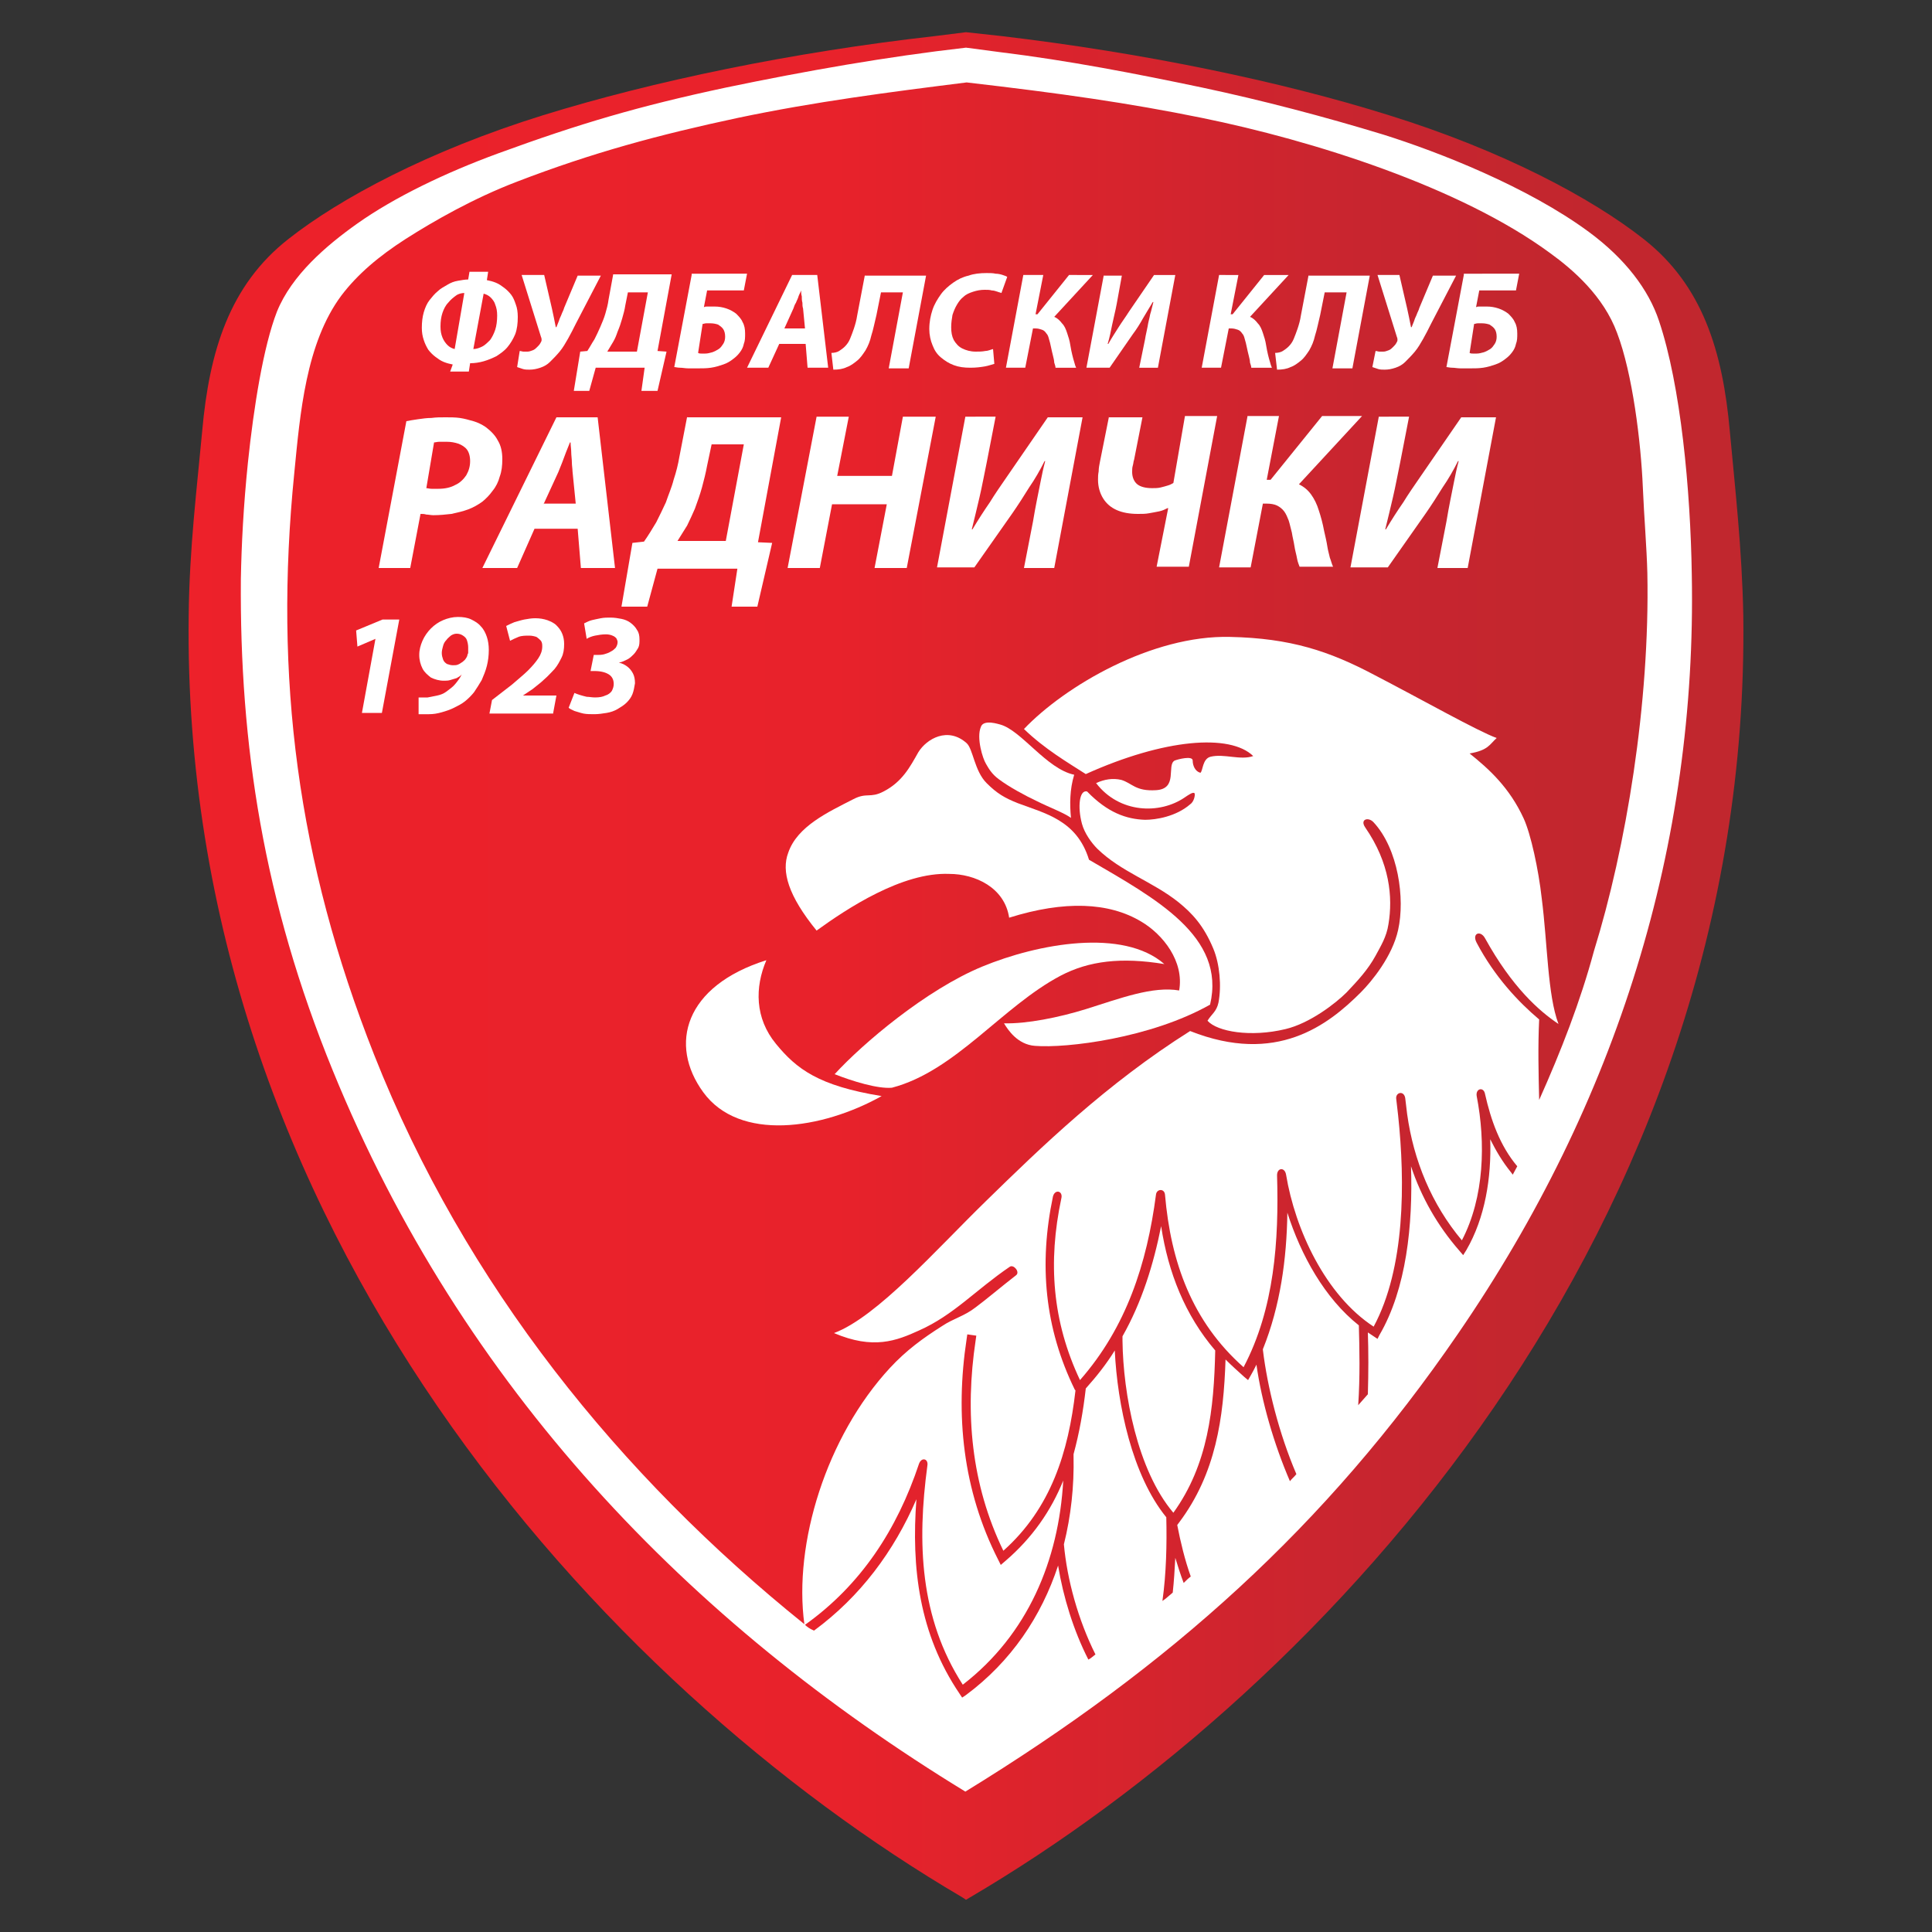 <?xml version="1.0" encoding="utf-8"?>
<!-- Generator: Adobe Illustrator 22.1.0, SVG Export Plug-In . SVG Version: 6.00 Build 0)  -->
<svg version="1.1" id="Layer_1" xmlns="http://www.w3.org/2000/svg" xmlns:xlink="http://www.w3.org/1999/xlink" x="0px" y="0px"
	 viewBox="0 0 300 300" style="enable-background:new 0 0 300 300;" xml:space="preserve">
<rect x="0" y="0" width="300" height="300" fill="#333333" stroke="none"/>
<style type="text/css">
	.st0{fill-rule:evenodd;clip-rule:evenodd;fill:url(#SVGID_1_);}
	.st1{fill-rule:evenodd;clip-rule:evenodd;fill:#FFFFFF;}
</style>
<g>
	<linearGradient id="SVGID_1_" gradientUnits="userSpaceOnUse" x1="22.099" y1="150" x2="277.901" y2="150">
		<stop  offset="0" style="stop-color:#ED212A"/>
		<stop  offset="0.42" style="stop-color:#E8222B"/>
		<stop  offset="0.74" style="stop-color:#C8252F"/>
		<stop  offset="0.88" style="stop-color:#C2262E"/>
		<stop  offset="1" style="stop-color:#C1272E"/>
	</linearGradient>
	<path class="st0" d="M150,5l5.5,0.6c22,2.6,43.3,7,60.2,12.3c17.7,5.5,31.5,12.9,39.5,19.2c9.2,7.2,12.3,17.5,13.4,29.8
		c0.8,8.7,1.9,18.3,2.1,28.7c1.2,95-64.3,166.3-120.2,199.1L150,295l-0.6-0.4C93.5,261.8,28.1,190.5,29.3,95.6
		c0.1-10.4,1.3-20,2.1-28.7c1.1-12.3,4.2-22.6,13.4-29.8c8-6.3,21.8-13.7,39.5-19.2c17.1-5.3,38.7-9.8,60.9-12.3L150,5z"/>
	<path class="st1" d="M126.8,144.5c-4.4-5.4-5.5-9.2-4.4-12.1c1.4-4.1,6.2-6.3,10.1-8.3c2.1-1.1,2.6-0.1,4.7-1.2
		c2.9-1.5,4.1-3.8,5.4-6.1c1.3-2.1,4.6-4,7.5-1.4c1,0.9,1.2,4.3,3.1,6.2c1.6,1.6,2.8,2.3,4.8,3.1c4.2,1.6,9.2,2.6,11.1,8.8
		c10.3,6,21.3,11.9,18.8,22.5c-9.2,5.2-22.3,6.8-27.2,6.4c-2.7-0.2-4.2-2.5-4.8-3.5c3.5,0.1,8.5-0.9,12.7-2.2
		c5.4-1.7,10.4-3.6,14.5-2.9c0.8-4.5-2.5-8.7-5.9-10.7c-5-3-11.9-3.3-20.5-0.6c-0.7-4.7-5.3-6.8-9.3-6.8
		C140.1,135.4,131.5,141.1,126.8,144.5z"/>
	<path class="st1" d="M180.8,149.7c-6.7-1.1-11.7-0.5-16.1,1.8c-9.1,4.8-16.3,14.8-26.2,17.4c-2.2,0.2-6.1-1-8.9-2.1
		c4.4-4.8,14.2-13.1,22.9-16.7C161.2,146.5,174.4,144.1,180.8,149.7z"/>
	<path class="st1" d="M136.9,170.2c-9.8-1.6-13.2-4.2-16.4-8.1c-3.3-4-3.3-8.8-1.5-13c-12.7,4-15.2,13.1-9.8,20.5
		C114.8,177.3,127.6,175.4,136.9,170.2z"/>
	<path class="st1" d="M150,7.4c-12.3,1.4-24.8,3.6-37.3,6.2C99.1,16.5,90,19.2,77.4,23.8c-8.2,3-16.1,6.8-21.9,10.9
		c-4.8,3.4-10.2,8-12.5,13.7c-2.1,5.4-3.6,14.8-4.5,23.4c-0.7,6.8-1,12.8-1.1,18.1c-0.2,25.7,3.5,50,14.3,76.4
		c20.1,49.2,55.3,85.7,98.2,111.9c31.8-19.5,56-41.2,76.5-71.1c24.8-36.1,37.1-76.1,36.3-117.9c-0.2-13.1-1.7-29.3-5.1-39.4
		c-1.6-4.8-5.2-9.6-10.9-13.8c-9.5-7-23.3-12.4-31.9-15.1c-9.2-2.8-18.7-5.3-28.1-7.3c-10.5-2.2-20.8-4.2-31.4-5.5L150,7.4L150,7.4z
		 M125,252.3c8.7-6.2,14.3-14.8,17.7-25c0.4-1.1,1.5-0.8,1.3,0.3c-1.6,11.9-1.2,23.6,5.5,34c10.1-7.8,14.9-19.3,15.6-31.7
		c-1.9,4.7-4.8,8.9-9,12.5l-0.7,0.6l-0.4-0.8c-5.5-10.8-6.7-22.5-4.9-34.3l0.1-0.7l1.4,0.2l-0.1,0.7c-1.7,11.3-0.7,22.4,4.3,32.7
		c7.4-6.6,10.1-15.3,11.2-24.9l-0.1-0.1c-4.7-9.6-5.6-19.5-3.4-30c0.3-1.2,1.6-0.9,1.3,0.3c-2.1,9.9-1.4,19.1,2.9,28.2
		c7.2-8.2,10.4-18.1,11.8-28.8c0.1-0.9,1.3-1,1.4,0c0.9,10.5,4.2,19.7,12.2,26.8c4.8-9.1,5.5-19.7,5.2-29.8c0-1.2,1.2-1.3,1.4-0.1
		c1.4,8.5,6.1,18.7,13.6,23.6c4.9-9.1,4.9-22.4,3.8-32.8c-0.1-0.9-0.2-1.7-0.3-2.6c-0.1-1,1.2-1.3,1.4-0.1c0.1,0.8,0.2,1.7,0.3,2.5
		c1,7.2,3.8,14,8.5,19.6c3.5-6.7,3.7-15.2,2.3-22.4c-0.2-1.2,1.1-1.5,1.3-0.3c0.9,4,2.3,8,5,11.2c-0.2,0.4-0.5,0.9-0.7,1.3l-0.3-0.4
		c-1.3-1.6-2.3-3.3-3.2-5.1c0.2,6-0.8,12.2-3.7,17.2l-0.5,0.8l-0.6-0.7c-3.4-3.9-5.9-8.3-7.5-13.1c0.3,9.1-0.7,19-4.9,26.2l-0.3,0.6
		l-0.6-0.4c-0.3-0.2-0.6-0.4-0.9-0.6c0.1,2.9,0.1,6.2,0,9.6c-0.5,0.6-1,1.1-1.5,1.7c0.3-4.4,0.2-8.8,0.1-12.4
		c-5.3-4.2-9-10.9-11.1-17.5c-0.1,7.2-1.1,14.5-3.8,21.2l0,0.1c0.7,5.8,2.5,13,5.2,19.3c-0.3,0.4-0.7,0.7-1,1.1
		c-2.5-5.8-4.4-12.4-5.2-18.1c-0.3,0.6-0.6,1.2-0.9,1.7l-0.4,0.7l-0.6-0.5c-1-0.9-2-1.8-2.9-2.7c-0.3,9.1-1.5,17.7-7.2,25.3
		l-0.3,0.4c0.5,2.6,1.2,5.5,2.1,8c-0.4,0.3-0.7,0.6-1.1,1c-0.5-1.3-0.9-2.6-1.3-3.9c-0.1,1.8-0.2,3.6-0.4,5.4
		c-0.5,0.4-1,0.9-1.6,1.3c0.6-4.3,0.7-8.8,0.6-13c-5.3-6.5-7.6-17.5-8-25.9c-1.3,2.1-2.8,4-4.5,5.9c-0.4,3.5-1,6.9-1.9,10.2l0,0.3
		c0.1,4.7-0.4,9.3-1.5,13.7c0.5,5.5,2.2,11.7,4.9,17.1c-0.4,0.3-0.7,0.6-1.1,0.8c-2.3-4.5-3.9-9.7-4.7-14.6
		c-2.6,7.9-7.3,14.9-14.3,20.1l-0.6,0.4l-0.4-0.6c-6.3-9.3-7.5-19.6-6.7-30.2c-3.5,8.1-8.7,15.1-15.9,20.4
		C125.7,252.9,125.3,252.6,125,252.3L125,252.3z M239,170.8c-0.1-4.2-0.2-8.3,0-12.5c-3.2-2.7-6.9-6.6-9.7-11.9
		c-0.8-1.5,0.6-2,1.3-0.7c4.2,7.6,8.4,11.3,11.4,13.3c-1.7-4.5-1.7-12.5-2.6-19.5c-0.5-4.5-1.7-10-2.8-12.4
		c-2.2-4.8-5.4-7.7-8.4-10.1c2.9-0.5,3.1-1.4,4.2-2.4c-3-1.1-11.3-5.8-19-9.8c-7-3.7-13-5.7-22.4-5.9c-12.1-0.3-25.6,7.6-32,14.3
		c3.2,3.1,6.8,5.2,9.6,7c12.2-5.5,22.4-6.3,26-2.8c-2,0.7-4.5-0.4-6.6,0.1c-1.3,0.3-1.2,2.2-1.6,2.5c-0.8-0.2-1.2-1.1-1.2-1.9
		c0-0.8-2.3-0.2-2.8,0c-1.3,0.7,0.6,4.4-2.9,4.6c-3.2,0.2-3.7-1.1-5.4-1.6c-1.3-0.3-2.6-0.1-3.9,0.5c3.6,4.7,9.9,4.9,13.8,2.2
		c0.6-0.4,1.3-0.9,1.5-0.6c0.1,0.3-0.1,1.3-0.7,1.7c-2.2,1.9-5.3,2.4-7,2.4c-2.9-0.1-5.8-1.1-9-4.4c-1.2-0.3-1.5,2.4-0.8,5
		c0.4,1.5,1.5,3,2.4,3.9c3.7,3.6,8.6,5.1,12.6,8.3c2.1,1.7,3.9,3.6,5.4,7.2c1,2.4,1.3,5.8,0.8,8.4c-0.3,1.4-1.1,1.8-1.7,2.8
		c1.5,1.7,6.7,2.6,12.1,1.3c3.8-0.9,7.8-4,9.5-5.7c1.7-1.8,3.3-3.5,4.5-5.7c0.8-1.5,1.7-2.9,2-4.9c0.7-4.2,0.2-9.5-3.6-15
		c-0.9-1.3,0.5-1.7,1.3-0.8c3.8,4.1,4.9,11.8,3.8,16.7c-0.9,4.1-4.1,8-5.8,9.7c-5.1,5.1-13.1,11.3-26.5,6c-13,8.2-23.1,18-31.7,26.4
		c-7.7,7.5-16.9,18-23.6,20.5c6.1,2.6,9.7,1.2,13.2-0.4c5.4-2.4,8.8-6.3,14.1-9.9c0.6-0.4,1.6,0.8,1,1.3c-2.2,1.7-4.8,3.9-6.3,5
		c-1.8,1.4-3.4,1.7-5.2,2.9c-3,1.9-5.6,3.8-8.1,6.5c-9.9,10.7-15,27.3-13.3,39.8c-28.6-23-52.7-52.7-66.8-88.4
		c-11.9-30.1-15.6-58.6-12.4-90.4c0.9-9.2,1.8-20.1,7.3-27.5c2.5-3.3,5.8-6.1,10-8.8c4.4-2.8,10.5-6.3,17.3-8.9
		c11.7-4.5,22.1-7.3,34.3-9.9c11.9-2.5,23.5-4,35.5-5.5c14.7,1.7,25.2,3.2,36.5,5.5c17.2,3.5,40.1,10.7,54.1,21
		c3.6,2.6,8.3,6.7,10.4,12.4c2.4,6.3,3.7,16.9,4,24c0.2,4.7,0.6,9.3,0.7,13.3c0.4,20.2-3.3,42.6-8.3,58.7
		C245.4,155.5,242.4,163.2,239,170.8L239,170.8z M188.7,209.7c-0.2,9.1-1.1,17.7-6.5,25.2c-5.6-6.6-7.8-18.5-7.9-26.7l0-0.7l0,0
		c3-5.3,4.8-11.1,6-17.1C181.4,197.6,184,204.2,188.7,209.7z"/>
	<path class="st1" d="M155.3,112.5c3.3,0.9,7.2,6.9,11.5,7.8c-0.7,2.3-0.7,4.6-0.5,6.7c-1.1-0.8-3.3-1.6-5.3-2.6
		c-1.9-0.9-4.3-2.2-5.9-3.4c-1.1-0.8-1.6-1.7-2-2.4c-0.5-0.8-1.5-4-0.8-5.7C152.7,111.6,155.2,112.5,155.3,112.5z"/>
	<path class="st1" d="M69.9,57.7h2.9l0.2-1.3c0.7,0,1.4-0.1,2.1-0.3c0.7-0.2,1.4-0.5,2-0.8c0.6-0.4,1.2-0.8,1.7-1.4
		c0.5-0.6,0.9-1.3,1.2-2c0.3-0.8,0.4-1.7,0.4-2.7c0-0.7-0.1-1.4-0.3-1.9c-0.2-0.6-0.4-1.1-0.7-1.5c-0.3-0.4-0.7-0.8-1.1-1.1
		c-0.4-0.3-0.8-0.6-1.3-0.8c-0.5-0.2-0.9-0.3-1.4-0.4l0.2-1.3h-2.9l-0.2,1.2c-0.5,0-1,0.1-1.6,0.2c-0.6,0.1-1.1,0.3-1.6,0.6
		c-0.5,0.3-1.1,0.6-1.5,1c-0.5,0.4-0.9,0.9-1.3,1.4c-0.4,0.5-0.7,1.2-0.9,1.9c-0.2,0.7-0.3,1.5-0.3,2.4c0,0.7,0.1,1.3,0.3,1.9
		c0.2,0.6,0.4,1,0.7,1.5c0.3,0.4,0.7,0.8,1.1,1.1c0.4,0.3,0.8,0.6,1.3,0.8c0.5,0.2,0.9,0.3,1.4,0.4L69.9,57.7L69.9,57.7z M70.6,54.2
		c-0.4-0.1-0.8-0.3-1.1-0.6c-0.3-0.3-0.6-0.7-0.8-1.2c-0.2-0.5-0.3-1-0.3-1.7c0-0.8,0.1-1.5,0.3-2.1c0.2-0.6,0.5-1.2,0.9-1.6
		c0.4-0.5,0.8-0.8,1.2-1.1c0.4-0.3,0.9-0.4,1.3-0.4L70.6,54.2L70.6,54.2z M75.1,45.6c0.4,0.1,0.8,0.3,1.1,0.6
		c0.3,0.3,0.6,0.7,0.7,1.1c0.2,0.5,0.3,1,0.3,1.7c0,0.8-0.1,1.6-0.3,2.2c-0.2,0.6-0.5,1.2-0.8,1.6c-0.4,0.4-0.8,0.8-1.2,1
		c-0.4,0.2-0.9,0.4-1.4,0.4L75.1,45.6z"/>
	<path class="st1" d="M81,42.7l3,9.6c0.1,0.2,0.1,0.4,0.1,0.5c0,0.2-0.1,0.3-0.2,0.5c-0.1,0.2-0.3,0.4-0.5,0.6
		c-0.2,0.2-0.4,0.4-0.7,0.5c-0.3,0.1-0.5,0.2-0.8,0.2c-0.2,0-0.4,0-0.6,0c-0.2,0-0.4-0.1-0.6-0.1L80.3,57c0.3,0.1,0.6,0.2,0.9,0.3
		c0.3,0.1,0.7,0.1,1,0.1c0.6,0,1.1-0.1,1.7-0.3c0.6-0.2,1.1-0.5,1.5-0.9c0.5-0.5,1-1,1.5-1.6c0.5-0.6,0.9-1.3,1.3-2
		c0.4-0.7,0.8-1.5,1.2-2.3l3.9-7.5h-3.6l-2.1,5c-0.1,0.4-0.3,0.7-0.4,1c-0.1,0.3-0.3,0.6-0.4,1c-0.1,0.3-0.3,0.7-0.4,1h-0.1
		c-0.1-0.5-0.2-1-0.3-1.5c-0.1-0.5-0.2-0.9-0.3-1.4l-1.2-5.2H81z"/>
	<path class="st1" d="M95.2,42.7l-0.7,3.8c-0.1,0.8-0.3,1.5-0.5,2.2c-0.2,0.7-0.5,1.4-0.8,2.1c-0.3,0.7-0.6,1.3-0.9,1.9
		c-0.4,0.6-0.7,1.2-1.1,1.8l-1.1,0.1l-1,6.1h2.4l1-3.6h7.6l-0.5,3.6h2.5l1.4-6.1l-1.4-0.1l2.2-11.9H95.2L95.2,42.7z M97.5,45.4h3.1
		l-1.7,9.2h-4.6c0.3-0.5,0.6-1,0.9-1.5c0.3-0.5,0.5-1,0.7-1.6c0.3-0.7,0.5-1.3,0.7-2c0.2-0.7,0.4-1.4,0.5-2.1L97.5,45.4z"/>
	<path class="st1" d="M107.4,42.7l-2.7,14.3c0.2,0,0.5,0.1,0.9,0.1c0.4,0,0.8,0.1,1.3,0.1c0.5,0,1,0,1.5,0c0.7,0,1.3,0,2-0.1
		c0.7-0.1,1.3-0.3,1.9-0.5c0.6-0.2,1.1-0.5,1.6-0.9c0.4-0.3,0.7-0.6,1-1c0.3-0.4,0.5-0.8,0.6-1.3c0.2-0.5,0.2-1,0.2-1.6
		c0-0.7-0.1-1.3-0.4-1.8c-0.2-0.5-0.6-0.9-1-1.3c-0.4-0.3-0.9-0.6-1.5-0.8c-0.6-0.2-1.2-0.3-1.8-0.3c-0.2,0-0.4,0-0.6,0
		c-0.2,0-0.4,0-0.6,0c-0.2,0-0.3,0-0.5,0.1l0.5-2.6h5.7l0.5-2.6H107.4L107.4,42.7z M109.1,50.3c0.2,0,0.3-0.1,0.6-0.1
		c0.2,0,0.4,0,0.6,0c0.5,0,0.9,0.1,1.2,0.2c0.3,0.2,0.6,0.4,0.8,0.7c0.2,0.3,0.3,0.7,0.3,1.2c0,0.4-0.1,0.8-0.3,1.1
		c-0.2,0.3-0.4,0.6-0.7,0.8c-0.3,0.2-0.7,0.4-1,0.5c-0.4,0.1-0.7,0.2-1.1,0.2c-0.2,0-0.4,0-0.6,0c-0.2,0-0.3,0-0.5-0.1L109.1,50.3z"
		/>
	<path class="st1" d="M125.1,53.4l0.3,3.7h3.2l-1.7-14.4h-3.9l-7,14.4h3.3l1.7-3.7H125.1L125.1,53.4z M121.8,51l1.4-3.1
		c0.1-0.3,0.2-0.6,0.4-0.9c0.1-0.3,0.3-0.6,0.4-1c0.1-0.3,0.3-0.6,0.4-0.9h0c0,0.3,0,0.6,0.1,0.9c0,0.3,0,0.7,0.1,1
		c0,0.3,0,0.6,0.1,0.9l0.3,3.1H121.8z"/>
	<path class="st1" d="M134.3,42.7l-1.2,6.3c-0.1,0.7-0.3,1.4-0.5,2c-0.2,0.6-0.4,1.1-0.6,1.6c-0.2,0.5-0.5,0.9-0.8,1.2
		c-0.3,0.3-0.6,0.5-0.9,0.7c-0.3,0.2-0.8,0.3-1.2,0.3l0.3,2.6c0.8,0,1.5-0.1,2.1-0.4c0.6-0.2,1.1-0.6,1.6-1c0.5-0.4,0.9-1,1.3-1.6
		c0.4-0.7,0.7-1.4,0.9-2.3c0.3-0.9,0.5-2,0.8-3.2l0.7-3.5h3.4l-2.2,11.8h3.1l2.7-14.4H134.3z"/>
	<path class="st1" d="M154.2,54.2c-0.4,0.1-0.8,0.3-1.2,0.3c-0.5,0.1-1,0.1-1.5,0.1c-0.8,0-1.5-0.2-2.1-0.5c-0.6-0.3-1-0.8-1.3-1.3
		c-0.3-0.6-0.4-1.2-0.4-2c0-0.7,0.1-1.3,0.2-1.9c0.2-0.6,0.4-1.1,0.7-1.6c0.3-0.5,0.6-0.9,1-1.2c0.4-0.4,0.9-0.6,1.5-0.8
		c0.6-0.2,1.2-0.3,1.8-0.3c0.4,0,0.8,0,1.1,0.1c0.3,0,0.6,0.1,0.9,0.2c0.2,0.1,0.4,0.1,0.6,0.2l0.9-2.5c-0.1-0.1-0.4-0.2-0.7-0.3
		c-0.3-0.1-0.7-0.2-1.1-0.2c-0.4-0.1-0.9-0.1-1.4-0.1c-1,0-2,0.1-2.8,0.4c-0.9,0.2-1.7,0.6-2.4,1.1c-0.7,0.5-1.4,1.1-1.9,1.8
		c-0.5,0.7-1,1.5-1.3,2.4c-0.3,0.9-0.5,1.9-0.5,3c0,0.9,0.2,1.8,0.5,2.5c0.3,0.8,0.7,1.4,1.3,1.9c0.6,0.5,1.2,0.9,2,1.2
		c0.8,0.3,1.6,0.4,2.6,0.4c0.9,0,1.6-0.1,2.2-0.2c0.6-0.1,1.1-0.3,1.5-0.4L154.2,54.2z"/>
	<path class="st1" d="M158.9,42.7l-2.7,14.4h3l1.2-6.1h0.4c0.4,0,0.7,0.1,1,0.2c0.3,0.1,0.5,0.3,0.7,0.6c0.2,0.2,0.3,0.5,0.4,0.9
		c0.1,0.3,0.2,0.7,0.3,1.2c0.1,0.5,0.2,0.9,0.3,1.3c0.1,0.4,0.2,0.8,0.2,1.1c0.1,0.3,0.2,0.6,0.2,0.8h3.2c-0.1-0.2-0.2-0.5-0.3-0.9
		c-0.1-0.3-0.2-0.7-0.3-1.1c-0.1-0.4-0.2-0.9-0.3-1.5c-0.1-0.7-0.3-1.3-0.5-1.9c-0.2-0.6-0.4-1.1-0.8-1.5c-0.3-0.4-0.7-0.8-1.2-1
		l6-6.5H166l-4.9,6.1h-0.3l1.2-6.1H158.9z"/>
	<path class="st1" d="M171.4,42.7l-2.7,14.4h3.6l3.6-5.2c0.6-0.8,1.1-1.6,1.6-2.5c0.5-0.8,1-1.7,1.5-2.5h0.1
		c-0.2,0.7-0.3,1.3-0.5,1.9c-0.1,0.6-0.3,1.2-0.4,1.9c-0.1,0.6-0.3,1.3-0.4,2l-0.9,4.4h2.9l2.7-14.4h-3.3l-3.9,5.7
		c-0.5,0.8-1.1,1.6-1.6,2.4c-0.5,0.8-1.1,1.7-1.6,2.6l-0.1,0c0.3-1,0.5-2,0.7-3c0.2-1,0.5-2.1,0.7-3.2l0.8-4.4H171.4z"/>
	<path class="st1" d="M189.3,42.7l-2.7,14.4h3l1.2-6.1h0.4c0.4,0,0.7,0.1,1,0.2c0.3,0.1,0.5,0.3,0.7,0.6c0.2,0.2,0.3,0.5,0.4,0.9
		c0.1,0.3,0.2,0.7,0.3,1.2c0.1,0.5,0.2,0.9,0.3,1.3c0.1,0.4,0.2,0.8,0.2,1.1c0.1,0.3,0.2,0.6,0.2,0.8h3.2c-0.1-0.2-0.2-0.5-0.3-0.9
		c-0.1-0.3-0.2-0.7-0.3-1.1c-0.1-0.4-0.2-0.9-0.3-1.5c-0.1-0.7-0.3-1.3-0.5-1.9c-0.2-0.6-0.4-1.1-0.8-1.5c-0.3-0.4-0.7-0.8-1.2-1
		l6-6.5h-3.8l-4.9,6.1h-0.3l1.2-6.1H189.3z"/>
	<path class="st1" d="M203.2,42.7L202,49c-0.1,0.7-0.3,1.4-0.5,2c-0.2,0.6-0.4,1.1-0.6,1.6c-0.2,0.5-0.5,0.9-0.8,1.2
		c-0.3,0.3-0.6,0.5-0.9,0.7c-0.3,0.2-0.8,0.3-1.2,0.3l0.3,2.6c0.8,0,1.5-0.1,2.1-0.4c0.6-0.2,1.1-0.6,1.6-1c0.5-0.4,0.9-1,1.3-1.6
		c0.4-0.7,0.7-1.4,0.9-2.3c0.3-0.9,0.5-2,0.8-3.2l0.7-3.5h3.4l-2.2,11.8h3.1l2.7-14.4H203.2z"/>
	<path class="st1" d="M213.9,42.7l3,9.6c0.1,0.2,0.1,0.4,0.1,0.5c0,0.2-0.1,0.3-0.2,0.5c-0.1,0.2-0.3,0.4-0.5,0.6
		c-0.2,0.2-0.4,0.4-0.7,0.5c-0.3,0.1-0.5,0.2-0.8,0.2c-0.2,0-0.4,0-0.6,0c-0.2,0-0.4-0.1-0.6-0.1l-0.5,2.5c0.3,0.1,0.6,0.2,0.9,0.3
		c0.3,0.1,0.7,0.1,1,0.1c0.6,0,1.1-0.1,1.7-0.3c0.6-0.2,1.1-0.5,1.5-0.9c0.5-0.5,1-1,1.5-1.6c0.5-0.6,0.9-1.3,1.3-2
		c0.4-0.7,0.8-1.5,1.2-2.3l3.9-7.5h-3.6l-2.1,5c-0.1,0.4-0.3,0.7-0.4,1c-0.1,0.3-0.3,0.6-0.4,1c-0.1,0.3-0.3,0.7-0.4,1h-0.1
		c-0.1-0.5-0.2-1-0.3-1.5c-0.1-0.5-0.2-0.9-0.3-1.4l-1.2-5.2H213.9z"/>
	<path class="st1" d="M227.3,42.7l-2.7,14.3c0.2,0,0.5,0.1,0.9,0.1c0.4,0,0.8,0.1,1.3,0.1c0.5,0,1,0,1.5,0c0.7,0,1.3,0,2-0.1
		c0.7-0.1,1.3-0.3,1.9-0.5c0.6-0.2,1.1-0.5,1.6-0.9c0.4-0.3,0.7-0.6,1-1c0.3-0.4,0.5-0.8,0.6-1.3c0.2-0.5,0.2-1,0.2-1.6
		c0-0.7-0.1-1.3-0.4-1.8c-0.2-0.5-0.6-0.9-1-1.3c-0.4-0.3-0.9-0.6-1.5-0.8c-0.6-0.2-1.2-0.3-1.8-0.3c-0.2,0-0.4,0-0.6,0
		c-0.2,0-0.4,0-0.6,0c-0.2,0-0.3,0-0.5,0.1l0.5-2.6h5.7l0.5-2.6H227.3L227.3,42.7z M228.9,50.3c0.2,0,0.3-0.1,0.6-0.1
		c0.2,0,0.4,0,0.6,0c0.5,0,0.9,0.1,1.2,0.2c0.3,0.2,0.6,0.4,0.8,0.7c0.2,0.3,0.3,0.7,0.3,1.2c0,0.4-0.1,0.8-0.3,1.1
		c-0.2,0.3-0.4,0.6-0.7,0.8c-0.3,0.2-0.7,0.4-1,0.5c-0.4,0.1-0.7,0.2-1.1,0.2c-0.2,0-0.4,0-0.6,0c-0.2,0-0.3,0-0.5-0.1L228.9,50.3z"
		/>
	<path class="st1" d="M58.8,88.2h4.9l1.6-8.4c0.3,0,0.6,0,0.9,0.1c0.3,0,0.7,0.1,1.1,0.1c1,0,1.9-0.1,2.8-0.2
		c0.9-0.2,1.8-0.4,2.6-0.7c0.8-0.3,1.5-0.7,2.2-1.2c0.6-0.5,1.1-1,1.6-1.7c0.5-0.6,0.9-1.4,1.1-2.2c0.3-0.8,0.4-1.7,0.4-2.7
		c0-1.1-0.2-2.1-0.7-2.9c-0.4-0.8-1.1-1.5-1.9-2.1c-0.6-0.4-1.2-0.7-1.9-0.9c-0.7-0.2-1.4-0.4-2.1-0.5c-0.7-0.1-1.5-0.1-2.2-0.1
		c-0.8,0-1.5,0-2.2,0.1c-0.7,0-1.4,0.1-2.1,0.2c-0.7,0.1-1.3,0.2-1.8,0.3L58.8,88.2L58.8,88.2z M67.4,68.7c0.2,0,0.5-0.1,0.8-0.1
		c0.3,0,0.8,0,1.2,0c0.6,0,1.2,0.1,1.8,0.3c0.5,0.2,1,0.5,1.3,0.9c0.3,0.4,0.5,1,0.5,1.8c0,0.8-0.2,1.5-0.6,2.2
		c-0.4,0.6-1,1.2-1.7,1.5c-0.7,0.4-1.6,0.6-2.6,0.6c-0.4,0-0.8,0-1.1,0c-0.3,0-0.6-0.1-0.8-0.1L67.4,68.7z"/>
	<path class="st1" d="M89.7,82.1l0.5,6.1h5.3l-2.7-23.4h-6.4L74.9,88.2h5.4l2.7-6.1H89.7L89.7,82.1z M84.4,78.3l2.3-5
		c0.2-0.5,0.4-1,0.6-1.5c0.2-0.5,0.4-1.1,0.6-1.6c0.2-0.5,0.4-1,0.6-1.5h0.1c0,0.5,0.1,1,0.1,1.5c0,0.5,0.1,1.1,0.1,1.6
		c0,0.5,0.1,1,0.1,1.4l0.5,5H84.4z"/>
	<path class="st1" d="M106.7,64.7l-1.2,6.2c-0.2,1.2-0.5,2.4-0.9,3.6c-0.3,1.2-0.8,2.3-1.2,3.5c-0.5,1.1-1,2.1-1.5,3.1
		c-0.6,1-1.2,2-1.9,3l-1.8,0.2l-1.7,9.9h4l1.6-5.9h12.4l-0.9,5.9h4l2.3-9.9l-2.2-0.1l3.6-19.4H106.7L106.7,64.7z M110.5,69h5
		l-2.8,15h-7.5c0.5-0.8,1-1.6,1.5-2.4c0.4-0.8,0.8-1.7,1.2-2.6c0.4-1.1,0.8-2.2,1.1-3.3c0.3-1.1,0.6-2.3,0.8-3.4L110.5,69z"/>
	<polygon class="st1" points="126.8,64.7 122.3,88.2 127.3,88.2 129.2,78.3 137.7,78.3 135.8,88.2 140.8,88.2 145.3,64.7 
		140.2,64.7 138.5,73.9 130,73.9 131.8,64.7 	"/>
	<path class="st1" d="M149.9,64.7l-4.4,23.4h5.8l5.9-8.4c0.9-1.3,1.8-2.7,2.6-4c0.9-1.3,1.7-2.7,2.4-4.1h0.1
		c-0.3,1.1-0.5,2.1-0.7,3.1c-0.2,1-0.4,2-0.6,3c-0.2,1-0.4,2.1-0.6,3.3l-1.4,7.2h4.7l4.4-23.4h-5.4l-6.4,9.3
		c-0.9,1.3-1.8,2.6-2.6,3.9c-0.9,1.3-1.8,2.7-2.7,4.2l-0.1,0c0.4-1.6,0.8-3.3,1.2-5c0.4-1.7,0.7-3.4,1.1-5.3l1.4-7.2H149.9z"/>
	<path class="st1" d="M172.2,64.7l-1.4,7c-0.1,0.5-0.2,1-0.2,1.5c-0.1,0.5-0.1,0.9-0.1,1.3c0,1.1,0.3,2.1,0.8,2.9
		c0.5,0.8,1.2,1.4,2.1,1.8c0.9,0.4,2,0.6,3.3,0.6c0.6,0,1.2,0,1.7-0.1c0.6-0.1,1.1-0.2,1.6-0.3c0.5-0.1,0.9-0.3,1.3-0.5l0.1,0
		l-1.8,9.1h5l4.4-23.4h-5L182.2,75c-0.2,0.1-0.5,0.3-0.9,0.4c-0.3,0.1-0.7,0.2-1.1,0.3c-0.4,0.1-0.9,0.1-1.3,0.1
		c-1,0-1.8-0.2-2.3-0.6c-0.5-0.4-0.8-1.1-0.8-1.9c0-0.3,0-0.7,0.1-1c0.1-0.3,0.1-0.7,0.2-0.9l1.3-6.6H172.2z"/>
	<path class="st1" d="M193.7,64.7l-4.4,23.4h4.9l1.9-9.9h0.6c0.6,0,1.2,0.1,1.6,0.3c0.4,0.2,0.8,0.5,1.1,0.9
		c0.3,0.4,0.5,0.9,0.7,1.4c0.2,0.6,0.3,1.2,0.5,1.9c0.1,0.7,0.3,1.4,0.4,2.1c0.1,0.7,0.3,1.3,0.4,1.9c0.1,0.6,0.3,1,0.4,1.3h5.2
		c-0.2-0.4-0.3-0.9-0.5-1.4c-0.1-0.5-0.3-1.1-0.4-1.8c-0.1-0.7-0.3-1.5-0.5-2.4c-0.2-1.1-0.5-2.2-0.8-3.1c-0.3-1-0.7-1.8-1.2-2.5
		c-0.5-0.7-1.1-1.2-1.9-1.6l9.8-10.6h-6.2l-8,9.9h-0.6l1.9-9.9H193.7z"/>
	<path class="st1" d="M214.1,64.7l-4.4,23.4h5.8l5.9-8.4c0.9-1.3,1.8-2.7,2.6-4c0.9-1.3,1.7-2.7,2.4-4.1h0.1
		c-0.3,1.1-0.5,2.1-0.7,3.1c-0.2,1-0.4,2-0.6,3c-0.2,1-0.4,2.1-0.6,3.3l-1.4,7.2h4.7l4.4-23.4h-5.4l-6.4,9.3
		c-0.9,1.3-1.8,2.6-2.6,3.9c-0.9,1.3-1.8,2.7-2.7,4.2l-0.1,0c0.4-1.6,0.8-3.3,1.2-5c0.4-1.7,0.7-3.4,1.1-5.3l1.4-7.2H214.1z"/>
	<polygon class="st1" points="56.2,110.7 59.3,110.7 62,96.2 59.4,96.2 55.3,97.9 55.5,100.4 58.3,99.2 58.3,99.2 	"/>
	<path class="st1" d="M65,110.9c0.1,0,0.3,0,0.4,0c0.2,0,0.3,0,0.5,0c0.2,0,0.4,0,0.7,0c0.7,0,1.3-0.1,2-0.3
		c0.7-0.2,1.3-0.4,1.9-0.7c0.6-0.3,1.2-0.6,1.7-1c0.5-0.4,1-0.9,1.4-1.4c0.4-0.6,0.8-1.2,1.2-1.9c0.3-0.7,0.6-1.4,0.8-2.2
		c0.2-0.8,0.3-1.6,0.3-2.5c0-0.7-0.1-1.4-0.3-2c-0.2-0.6-0.5-1.2-0.9-1.6c-0.4-0.5-0.9-0.8-1.5-1.1c-0.6-0.3-1.3-0.4-2.1-0.4
		c-0.8,0-1.6,0.2-2.3,0.5c-0.7,0.3-1.3,0.7-1.9,1.3c-0.5,0.5-1,1.2-1.3,1.9c-0.3,0.7-0.5,1.4-0.5,2.2c0,0.8,0.2,1.5,0.5,2.1
		c0.3,0.6,0.8,1,1.3,1.4c0.6,0.3,1.3,0.5,2,0.5c0.3,0,0.7,0,1-0.1c0.3-0.1,0.7-0.2,1-0.3c0.3-0.2,0.6-0.3,0.8-0.6l0,0
		c-0.2,0.5-0.6,1-1,1.5c-0.4,0.5-0.9,0.8-1.4,1.2c-0.4,0.3-0.9,0.5-1.4,0.6c-0.5,0.1-1,0.2-1.5,0.3c-0.3,0-0.6,0-0.8,0
		c-0.2,0-0.4,0-0.6,0L65,110.9L65,110.9z M70.9,98.4c0.4,0,0.7,0.1,1,0.3c0.3,0.2,0.5,0.4,0.6,0.7c0.1,0.3,0.2,0.7,0.2,1.1
		c0,0.1,0,0.3,0,0.4c0,0.1,0,0.3,0,0.4c0,0.1,0,0.2-0.1,0.3c0,0.2-0.1,0.3-0.1,0.4c-0.1,0.1-0.1,0.2-0.2,0.3
		c-0.1,0.2-0.3,0.3-0.5,0.5c-0.2,0.1-0.4,0.3-0.7,0.4c-0.2,0.1-0.5,0.1-0.8,0.1c-0.3,0-0.6-0.1-0.9-0.2c-0.3-0.2-0.5-0.4-0.6-0.7
		c-0.1-0.3-0.2-0.6-0.2-1c0-0.4,0.1-0.7,0.2-1.1c0.1-0.4,0.3-0.7,0.5-0.9c0.2-0.3,0.5-0.5,0.7-0.7C70.3,98.5,70.6,98.4,70.9,98.4z"
		/>
	<path class="st1" d="M85.9,110.7l0.5-2.7h-5.2v0l1.5-1c0.6-0.5,1.3-1,1.8-1.5c0.6-0.5,1.1-1.1,1.6-1.6c0.5-0.6,0.8-1.2,1.1-1.8
		c0.3-0.6,0.4-1.3,0.4-2.1c0-0.6-0.1-1.1-0.3-1.6c-0.2-0.5-0.5-0.9-0.9-1.3c-0.4-0.4-0.9-0.6-1.4-0.8c-0.6-0.2-1.2-0.3-1.9-0.3
		c-0.6,0-1.1,0.1-1.7,0.2c-0.5,0.1-1.1,0.3-1.5,0.4c-0.5,0.2-0.9,0.4-1.3,0.6l0.6,2.3c0.4-0.2,0.8-0.4,1.3-0.6
		c0.5-0.2,1.1-0.2,1.7-0.2c0.4,0,0.8,0.1,1.1,0.2c0.3,0.2,0.5,0.4,0.7,0.6c0.2,0.3,0.2,0.6,0.2,0.9c0,0.6-0.2,1.2-0.6,1.8
		c-0.4,0.6-0.9,1.2-1.6,1.9c-0.7,0.7-1.6,1.4-2.5,2.2l-3.1,2.4l-0.4,2.1H85.9z"/>
	<path class="st1" d="M88.3,109.9c0.2,0.2,0.5,0.3,0.9,0.5c0.4,0.1,0.9,0.3,1.4,0.4c0.5,0.1,1.1,0.1,1.7,0.1c0.6,0,1.3-0.1,1.9-0.2
		c0.6-0.1,1.2-0.3,1.7-0.6c0.5-0.3,1-0.6,1.4-1c0.4-0.4,0.7-0.8,0.9-1.3c0.2-0.5,0.3-1.1,0.4-1.7c0-0.6-0.1-1.1-0.3-1.5
		c-0.2-0.4-0.5-0.8-0.9-1.1c-0.4-0.3-0.8-0.5-1.3-0.6l0,0c0.5-0.1,0.9-0.3,1.3-0.5c0.4-0.2,0.7-0.5,1-0.8c0.3-0.3,0.5-0.7,0.7-1
		c0.2-0.4,0.2-0.8,0.2-1.3c0-0.6-0.1-1.1-0.4-1.5c-0.2-0.4-0.6-0.8-1-1.1c-0.4-0.3-0.9-0.5-1.4-0.6c-0.5-0.1-1.1-0.2-1.7-0.2
		c-0.5,0-1,0-1.5,0.1c-0.5,0.1-1,0.2-1.4,0.3c-0.4,0.1-0.8,0.3-1.2,0.5l0.4,2.4c0.3-0.2,0.8-0.4,1.3-0.5c0.5-0.1,1.1-0.2,1.7-0.2
		c0.4,0,0.8,0.1,1,0.2c0.3,0.1,0.5,0.3,0.6,0.4c0.1,0.2,0.2,0.4,0.2,0.6c0,0.3-0.1,0.6-0.3,0.9c-0.2,0.2-0.4,0.4-0.8,0.6
		c-0.3,0.2-0.7,0.3-1,0.4c-0.4,0.1-0.8,0.1-1.1,0.1h-0.5l-0.5,2.5h0.6c1,0,1.7,0.2,2.2,0.5c0.5,0.3,0.8,0.8,0.8,1.5
		c0,0.4-0.1,0.7-0.3,1.1c-0.2,0.3-0.6,0.6-1,0.7c-0.4,0.2-0.9,0.3-1.6,0.3c-0.5,0-0.9-0.1-1.3-0.1c-0.4-0.1-0.8-0.2-1.1-0.3
		c-0.3-0.1-0.6-0.2-0.8-0.3L88.3,109.9z"/>
</g>
</svg>
